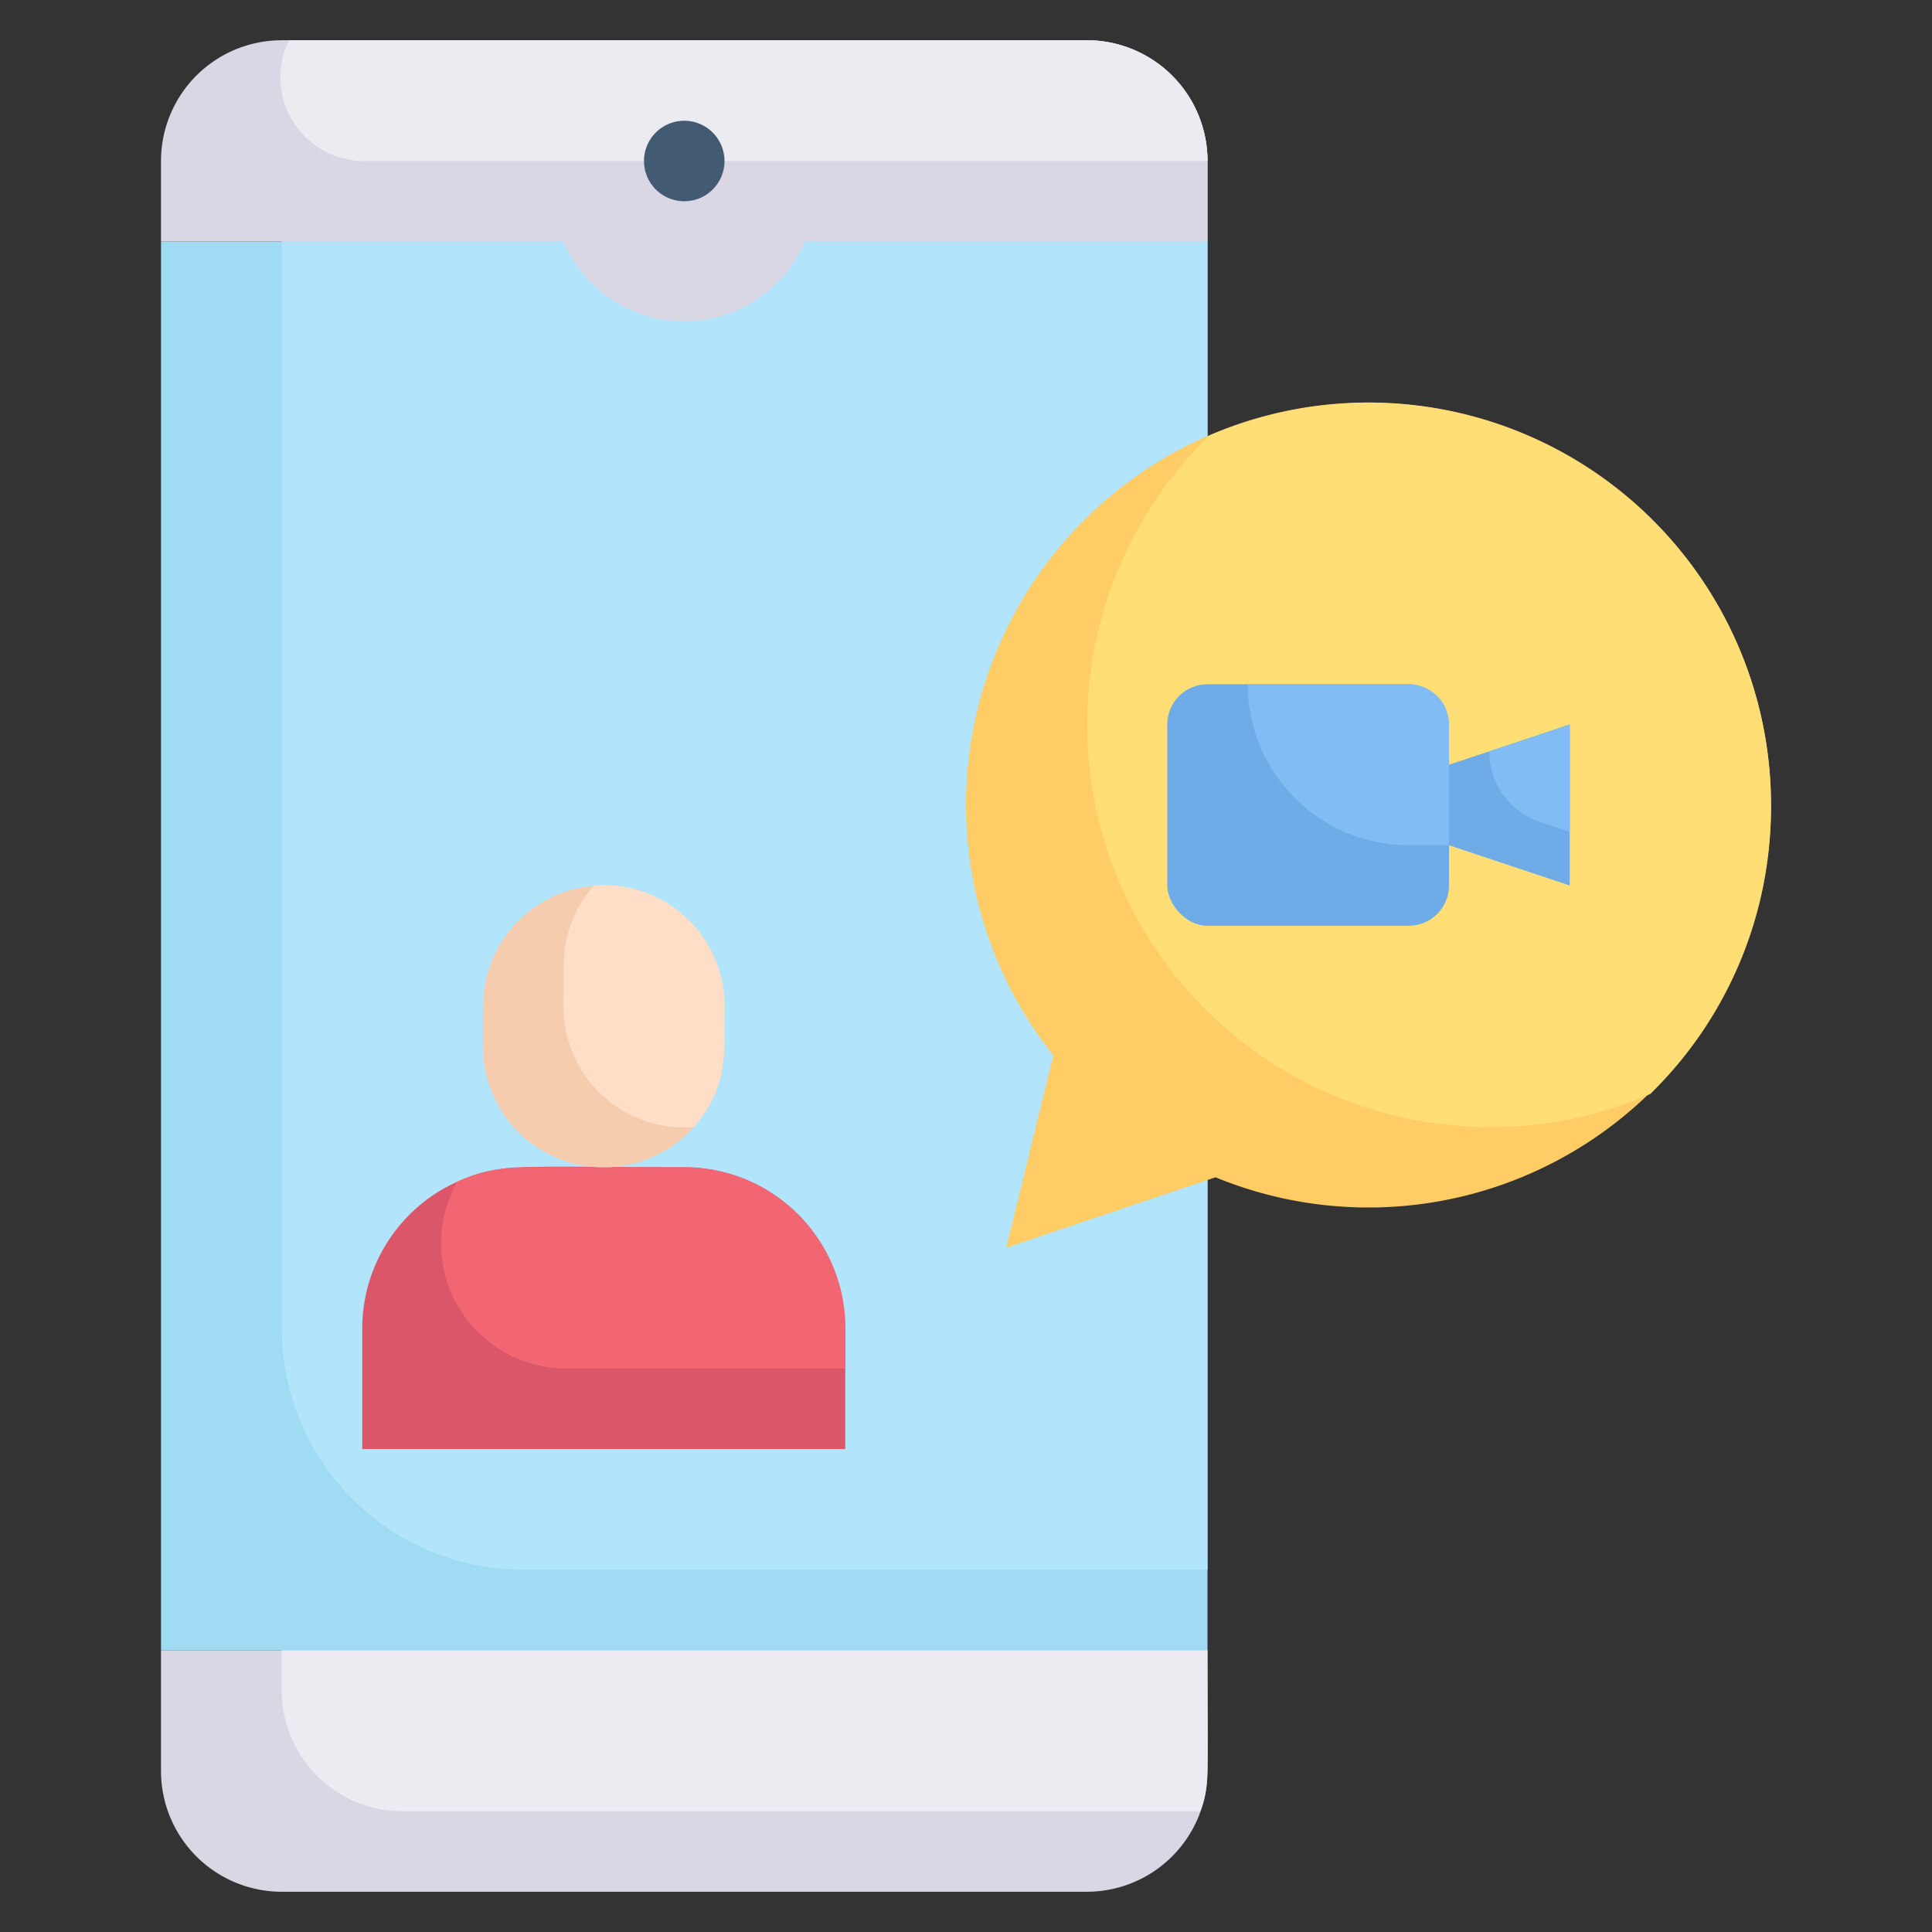 <svg xmlns="http://www.w3.org/2000/svg" viewBox="0 0 48 48"><rect x="0" y="0" width="48" height="48" fill="#333333" stroke="none"/><g data-name="Video call"><path fill="#9fdbf3" d="M30,6V41H4V6H14a3.26,3.26,0,0,0,6,0Z"/><path fill="#b2e5fb" d="M30,4V39H13a6,6,0,0,1-6-6V1H27A3,3,0,0,1,30,4Z"/><path fill="#dad7e5" d="M30 41v3a3 3 0 0 1-3 3H7a3 3 0 0 1-3-3V41zM30 4V6H20a3.26 3.26 0 0 1-6 0H4V4A3 3 0 0 1 7 1H27A3 3 0 0 1 30 4z"/><path fill="#edebf2" d="M30 41c0 3.15.06 3.38-.18 4H10a3 3 0 0 1-3-3V41zM30 4H9A2.08 2.08 0 0 1 7.18 1H27A3 3 0 0 1 30 4z"/><path fill="#425b72" d="M17,5a1,1,0,1,1,1-1A1,1,0,0,1,17,5Z"/><path fill="#fc6" d="M44,20a10,10,0,0,1-13.8,9.25L25,31l1.17-4.78A10,10,0,1,1,44,20Z"/><path fill="#db5669" d="M21,33v3H9V33a4,4,0,0,1,2.36-3.64C12.41,28.88,12.92,29,17,29A4,4,0,0,1,21,33Z"/><path fill="#f26674" d="M21,33v1H14a3.11,3.11,0,0,1-2.64-4.64A3.93,3.93,0,0,1,13,29h4A4,4,0,0,1,21,33Z"/><path fill="#f6ccaf" d="M18,25c0,1.21.09,2-.76,3A3,3,0,0,1,12,26V25a3,3,0,0,1,6,0Z"/><path fill="#ffdec7" d="M18,25c0,1.21.09,2-.76,3A3,3,0,0,1,14,25c0-1.21-.09-2,.76-3A3,3,0,0,1,18,25Z"/><path fill="#ffde76" d="M44,20a9.94,9.94,0,0,1-3,7.18A9.83,9.83,0,0,1,37,28a10,10,0,0,1-6.95-17.18A10,10,0,0,1,44,20Z"/><rect width="7" height="6" x="29" y="17" fill="#6fabe6" rx="1"/><path fill="#82bcf4" d="M36,18v3H35a4,4,0,0,1-4-4h4A1,1,0,0,1,36,18Z"/><path fill="#6fabe6" d="M39,18v4l-3-1V19Z"/><path fill="#82bcf4" d="M39,18v2.67l-.74-.25A1.84,1.84,0,0,1,37,18.67Z"/></g></svg>